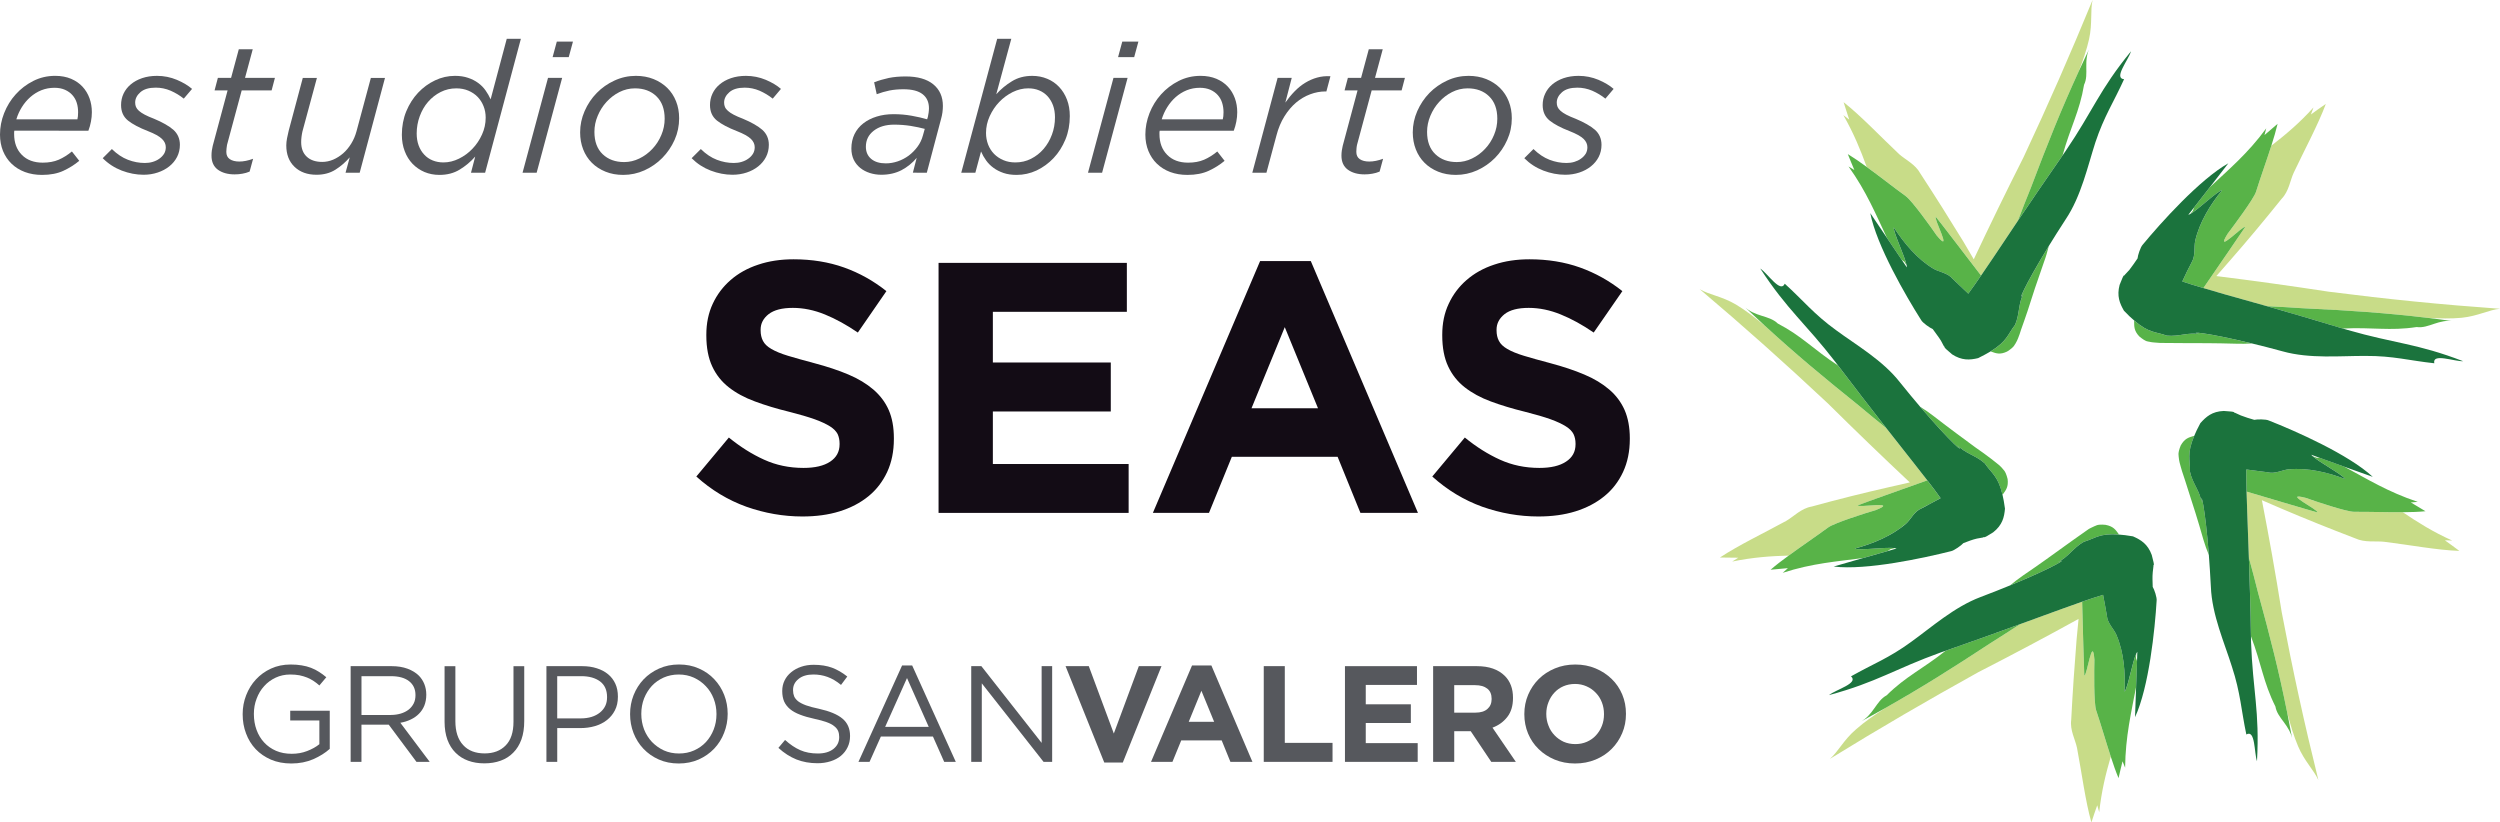 <?xml version="1.0" encoding="utf-8"?>
<!-- Generator: Adobe Illustrator 16.0.0, SVG Export Plug-In . SVG Version: 6.00 Build 0)  -->
<!DOCTYPE svg PUBLIC "-//W3C//DTD SVG 1.1//EN" "http://www.w3.org/Graphics/SVG/1.1/DTD/svg11.dtd">
<svg version="1.1" id="Capa_1" xmlns="http://www.w3.org/2000/svg" xmlns:xlink="http://www.w3.org/1999/xlink" x="0px" y="0px"
	 width="206.644px" height="67.983px" viewBox="0 0 206.644 67.983" enable-background="new 0 0 206.644 67.983"
	 xml:space="preserve">
<g>
	<g>
		<g>
			<path fill="none" d="M191.753,37.846c-0.424-0.156-0.703-0.258-0.703-0.258c0.02,0.035,0.058,0.072,0.098,0.109
				c0.112,0.045,0.225,0.098,0.334,0.139C191.55,37.832,191.646,37.836,191.753,37.846z"/>
			<path fill="#C8DC88" d="M202.087,44.66c0,0,0.289,0,0.609,0.021c-1.592-0.714-2.877-1.523-4.084-2.341
				c-1.305,0.011-2.713-0.041-4.014-0.034c-0.652,0-3.26-0.881-4.017-1.154c-2.069-0.525,1.146,1.023,0.957,1.199
				c-0.657-0.172-3.669-1.076-5.843-1.717c0.016,0.613,0.039,1.229,0.059,1.826c0.043,1.201,0.086,2.41,0.13,3.632
				c0.257,0.944,0.513,1.897,0.747,2.845c1.016,3.712,1.733,6.522,2.424,9.974c0.257,0.979,0.539,1.922,0.898,2.771
				c0.531,1.252,1.313,1.969,1.68,2.805c-1.174-4.74-2.107-9.012-3.032-13.884c-0.508-3.205-1.054-6.24-1.638-9.258l1.568,0.676
				c1.991,0.852,4.051,1.676,6.15,2.479c0.789,0.371,1.709,0.201,2.392,0.283c2.064,0.252,4.4,0.697,6.21,0.752
				C202.81,45.188,202.581,45.006,202.087,44.66z"/>
			<path fill="#58B348" d="M181.972,41.563c-0.086-0.949-0.748-1.582-0.955-2.59c0.033-0.98-0.279-1.443,0.346-2.93
				c-0.022,0-0.037,0-0.059,0c-0.408,0.121-0.729,0.209-1.051,0.779c-0.289,0.707-0.146,0.871-0.172,0.902
				c0.025,0.243,0.051,0.396,0.078,0.502c0.063,0.279,0.14,0.475,0.205,0.729c0.16,0.482,0.328,0.984,0.508,1.568
				c0.366,1.123,0.805,2.486,1.255,4.08c0.124,0.432,0.282,0.859,0.454,1.281C182.282,41.977,181.891,40.384,181.972,41.563z"/>
			<path fill="#58B348" d="M191.481,37.836c-0.109-0.041-0.222-0.094-0.334-0.139c0.521,0.496,2.474,1.525,2.707,1.902
				c-1.452-0.559-3.109-0.947-4.656-0.811c-0.51,0.039-1.155,0.414-1.77,0.246c-0.539-0.074-1.152-0.153-1.755-0.229
				c-0.005,0.582,0.005,1.202,0.022,1.828c2.174,0.641,5.186,1.545,5.843,1.717c0.188-0.176-3.026-1.725-0.957-1.199
				c0.757,0.273,3.364,1.154,4.017,1.154c1.301-0.007,2.709,0.045,4.014,0.034c0.664-0.005,1.299-0.026,1.872-0.082
				c-0.472-0.282-0.719-0.425-1.212-0.729c0,0,0.298-0.008,0.572-0.047c-2.436-0.807-4.199-1.898-6.074-2.908
				c-0.733-0.268-1.487-0.545-2.018-0.729C191.646,37.836,191.55,37.832,191.481,37.836z"/>
			<path fill="#58B348" d="M185.885,46.093c0.073,2.112,0.142,4.266,0.175,6.504c0.873,2.291,1.004,3.771,2.021,5.803
				c0.16,0.986,1.231,1.531,1.42,2.83c-0.15-0.813-0.298-1.572-0.445-2.318c-0.69-3.451-1.408-6.262-2.424-9.974
				C186.397,47.99,186.142,47.037,185.885,46.093z"/>
			<path fill="#1B733D" d="M185.885,46.093c-0.044-1.222-0.087-2.431-0.13-3.632c-0.02-0.598-0.043-1.213-0.059-1.826
				c-0.018-0.626-0.027-1.246-0.022-1.828c0.603,0.075,1.216,0.154,1.755,0.229c0.614,0.168,1.26-0.207,1.77-0.246
				c1.547-0.137,3.204,0.252,4.656,0.811c-0.233-0.377-2.186-1.406-2.707-1.902c-0.04-0.037-0.078-0.074-0.098-0.109
				c0,0,0.279,0.102,0.703,0.258c0.53,0.184,1.284,0.461,2.018,0.729c1.146,0.41,2.245,0.805,2.359,0.84
				c-1.99-1.852-6.416-3.803-8.598-4.66c-0.229-0.113-0.973-0.107-1.198-0.053c-0.366-0.104-0.784-0.233-1.12-0.367l-0.479-0.219
				c-0.224-0.031,0.267-0.078-0.925-0.149c-0.965,0.04-1.449,0.468-1.932,1.007c-0.223,0.411-0.389,0.756-0.516,1.07
				c-0.625,1.486-0.313,1.949-0.346,2.93c0.207,1.008,0.869,1.641,0.955,2.59c-0.081-1.179,0.311,0.414,0.609,4.322
				c0.059,0.781,0.117,1.648,0.166,2.607c0.083,2.32,1.137,4.669,1.744,6.622c0.711,2.164,0.759,3.568,1.188,5.594
				c0.754-0.447,0.641,1.516,0.881,2.211c0.231-4.139-0.345-5.787-0.494-9.891c0-0.145-0.006-0.289-0.006-0.432
				C186.026,50.358,185.958,48.205,185.885,46.093z"/>
		</g>
		<g>
			<path fill="none" d="M181.357,17.145c-0.286,0.367-0.478,0.611-0.478,0.611c0.043-0.01,0.097-0.035,0.16-0.068
				c0.074-0.082,0.15-0.172,0.216-0.26C181.276,17.355,181.312,17.259,181.357,17.145z"/>
			<path fill="#C8DC88" d="M184.128,19.324c-1.127,1.816,1.336-0.766,1.444-0.549c-0.37,0.559-2.163,3.168-3.445,5.035
				c0.584,0.176,1.179,0.342,1.757,0.516c1.158,0.318,2.316,0.646,3.486,0.98c0.984,0.049,1.971,0.102,2.947,0.17
				c3.902,0.188,6.822,0.377,10.388,0.801c0.958,0.051,1.892,0.072,2.768-0.01c1.354-0.139,2.28-0.672,3.171-0.744
				c-4.854-0.346-9.209-0.781-14.135-1.41c-3.207-0.49-6.264-0.914-9.311-1.295l1.13-1.287c1.433-1.635,2.839-3.324,4.261-5.094
				c0.609-0.617,0.711-1.543,1.008-2.17c0.896-1.893,2.014-3.965,2.65-5.675c-0.492,0.339-0.751,0.509-1.233,0.873
				c0,0,0.104-0.29,0.214-0.584c-1.166,1.298-2.332,2.267-3.482,3.159c-0.398,1.248-0.881,2.568-1.271,3.818
				C186.269,16.471,184.618,18.67,184.128,19.324z"/>
			<path fill="#58B348" d="M181.86,27.639c-0.92-0.217-1.729,0.205-2.758,0.102c-0.919-0.334-1.459-0.188-2.678-1.234
				c-0.008,0.025-0.014,0.047-0.023,0.07c0.01,0.412-0.018,0.756,0.426,1.229c0.582,0.49,0.768,0.418,0.801,0.436
				c0.24,0.063,0.381,0.055,0.492,0.072c0.297,0.035,0.514,0.035,0.764,0.035c0.514,0,1.039,0.012,1.641,0.012
				c1.188,0,2.618,0,4.279,0.049c0.443,0.02,0.891,0.004,1.338-0.02C182.343,27.461,180.718,27.355,181.86,27.639z"/>
			<path fill="#58B348" d="M181.256,17.428c-0.065,0.088-0.142,0.178-0.216,0.26c0.647-0.347,2.201-1.867,2.631-1.965
				c-0.98,1.203-1.879,2.67-2.219,4.174c-0.117,0.512,0.037,1.221-0.287,1.771c-0.268,0.494-0.521,1.037-0.783,1.598
				c0.549,0.189,1.141,0.368,1.745,0.545c1.282-1.867,3.075-4.477,3.445-5.035c-0.108-0.217-2.571,2.365-1.444,0.549
				c0.49-0.654,2.141-2.854,2.346-3.465c0.391-1.25,0.873-2.57,1.271-3.818c0.199-0.631,0.381-1.241,0.516-1.807
				c-0.439,0.369-0.643,0.557-1.084,0.93c0,0,0.079-0.28,0.145-0.557c-1.521,2.084-3.117,3.41-4.669,4.875
				c-0.468,0.608-0.952,1.223-1.295,1.662C181.312,17.259,181.276,17.355,181.256,17.428z"/>
			<path fill="#58B348" d="M187.37,25.307c2.047,0.584,4.131,1.193,6.281,1.85c2.428-0.127,3.885,0.217,6.104-0.125
				c0.99,0.145,1.834-0.703,3.137-0.475c-0.768-0.104-1.488-0.195-2.187-0.279c-3.565-0.424-6.485-0.613-10.388-0.801
				C189.341,25.408,188.354,25.355,187.37,25.307z"/>
			<path fill="#1B733D" d="M193.651,27.156c-2.15-0.656-4.234-1.266-6.281-1.85c-1.17-0.334-2.328-0.662-3.486-0.98
				c-0.578-0.174-1.173-0.34-1.757-0.516c-0.604-0.177-1.196-0.355-1.745-0.545c0.262-0.561,0.516-1.104,0.783-1.598
				c0.324-0.551,0.17-1.26,0.287-1.771c0.34-1.504,1.238-2.971,2.219-4.174c-0.43,0.098-1.983,1.618-2.631,1.965
				c-0.063,0.033-0.117,0.059-0.16,0.068c0,0,0.191-0.244,0.478-0.611c0.343-0.439,0.827-1.054,1.295-1.662
				c0.749-0.959,1.468-1.889,1.538-1.986c-2.357,1.324-5.607,4.945-7.086,6.738c-0.172,0.18-0.406,0.883-0.419,1.125
				c-0.224,0.332-0.468,0.682-0.683,0.957l-0.361,0.389c-0.121,0.213,0-0.287-0.439,0.842c-0.243,0.922,0.004,1.52,0.359,2.137
				c0.324,0.34,0.605,0.609,0.863,0.822c1.219,1.047,1.759,0.9,2.678,1.234c1.029,0.104,1.838-0.318,2.758-0.102
				c-1.143-0.283,0.482-0.178,4.281,0.75c0.764,0.184,1.607,0.4,2.547,0.656c2.241,0.627,4.783,0.363,6.842,0.375
				c2.288-0.012,3.631,0.389,5.683,0.607c-0.188-0.865,1.64-0.139,2.387-0.17c-3.847-1.482-5.618-1.449-9.562-2.586
				C193.908,27.229,193.784,27.191,193.651,27.156z"/>
		</g>
		<g>
			<path fill="none" d="M176.643,54.653c0.015-0.471,0.025-0.781,0.025-0.781c-0.025,0.033-0.054,0.084-0.084,0.143
				c-0.007,0.123-0.021,0.246-0.028,0.369C176.584,54.452,176.614,54.546,176.643,54.653z"/>
			<path fill="#C8DC88" d="M173.118,54.528c-0.157-2.137-0.619,1.4-0.836,1.303c-0.037-0.689-0.113-3.836-0.178-6.098
				c-0.57,0.201-1.149,0.404-1.723,0.615c-1.125,0.408-2.268,0.826-3.41,1.242c-0.818,0.535-1.636,1.063-2.461,1.578
				c-3.223,2.115-5.667,3.656-8.699,5.369c-0.867,0.559-1.698,1.127-2.401,1.752c-1.044,0.893-1.476,1.865-2.161,2.441
				c4.162-2.561,7.93-4.756,12.262-7.162c2.877-1.475,5.608-2.926,8.297-4.41l-0.162,1.701c-0.172,2.148-0.328,4.354-0.444,6.635
				c-0.124,0.852,0.343,1.651,0.479,2.332c0.392,2.057,0.688,4.389,1.189,6.156c0.185-0.572,0.281-0.854,0.482-1.421
				c0,0,0.08,0.291,0.164,0.575c0.184-1.734,0.547-3.199,0.955-4.592c-0.408-1.242-0.797-2.608-1.214-3.846
				C173.063,58.077,173.099,55.339,173.118,54.528z"/>
			<path fill="#58B348" d="M176.556,54.384c0.008-0.123,0.021-0.246,0.028-0.369c-0.319,0.664-0.688,2.82-0.976,3.162
				c0.087-1.553-0.055-3.271-0.662-4.686c-0.193-0.49-0.754-0.963-0.795-1.615c-0.088-0.527-0.205-1.131-0.314-1.711
				c-0.564,0.174-1.143,0.363-1.732,0.568c0.064,2.262,0.141,5.408,0.178,6.098c0.217,0.098,0.679-3.439,0.836-1.303
				c-0.02,0.811-0.056,3.549,0.14,4.172c0.417,1.237,0.806,2.604,1.214,3.846c0.203,0.631,0.414,1.234,0.64,1.773
				c0.122-0.564,0.2-0.841,0.33-1.393c0,0,0.112,0.268,0.214,0.531c0.025-2.584,0.518-4.611,0.914-6.713
				c0.025-0.76,0.053-1.537,0.073-2.092C176.614,54.546,176.584,54.452,176.556,54.384z"/>
			<path fill="#58B348" d="M170.066,46.468c0.881-0.382,1.282-1.188,2.179-1.685c0.937-0.279,1.285-0.721,2.881-0.6
				c-0.004-0.023-0.012-0.045-0.02-0.066c-0.241-0.334-0.424-0.611-1.064-0.735c-0.759-0.08-0.848,0.12-0.9,0.104
				c-0.236,0.096-0.346,0.176-0.473,0.229c-0.224,0.146-0.396,0.288-0.615,0.433c-0.408,0.276-0.845,0.604-1.338,0.951
				c-0.967,0.697-2.111,1.532-3.486,2.463c-0.37,0.25-0.73,0.533-1.081,0.824C169.774,46.898,171.153,46.021,170.066,46.468z"/>
			<path fill="#58B348" d="M166.972,51.591c-1.994,0.73-4.029,1.463-6.152,2.199c-1.91,1.52-3.275,2.1-4.875,3.684
				c-0.892,0.473-1.076,1.645-2.24,2.232c0.742-0.402,1.438-0.791,2.107-1.168c3.032-1.713,5.477-3.254,8.699-5.369
				C165.336,52.653,166.153,52.126,166.972,51.591z"/>
			<path fill="#1B733D" d="M177.938,48.512c-0.011-0.398-0.036-0.836,0.003-1.209l0.059-0.514c-0.033-0.221,0.167,0.229-0.141-0.916
				c-0.332-0.91-0.894-1.248-1.551-1.539c-0.46-0.08-0.846-0.127-1.182-0.15c-1.596-0.121-1.944,0.32-2.881,0.6
				c-0.896,0.496-1.298,1.303-2.179,1.685c1.087-0.446-0.292,0.431-3.918,1.919c-0.724,0.296-1.534,0.62-2.435,0.96
				c-2.184,0.82-4.08,2.518-5.744,3.711c-1.84,1.346-3.176,1.83-4.969,2.846c0.663,0.58-1.241,1.084-1.822,1.553
				c3.998-1.082,5.395-2.143,9.25-3.533c0.131-0.049,0.258-0.088,0.391-0.133c2.123-0.736,4.158-1.469,6.152-2.199
				c1.143-0.416,2.285-0.834,3.41-1.242c0.573-0.211,1.152-0.414,1.723-0.615c0.59-0.205,1.168-0.395,1.732-0.568
				c0.109,0.58,0.227,1.184,0.314,1.711c0.041,0.652,0.602,1.125,0.795,1.615c0.607,1.414,0.749,3.133,0.662,4.686
				c0.287-0.342,0.656-2.498,0.976-3.162c0.03-0.059,0.059-0.109,0.084-0.143c0,0-0.011,0.311-0.025,0.781
				c-0.021,0.555-0.048,1.332-0.073,2.092c-0.047,1.225-0.087,2.406-0.092,2.535c1.152-2.475,1.648-7.291,1.785-9.619
				C178.304,49.405,178.062,48.696,177.938,48.512z"/>
		</g>
		<g>
			<path fill="none" d="M156.022,45.55c0.449-0.132,0.739-0.214,0.739-0.214c-0.036-0.016-0.089-0.029-0.142-0.033
				c-0.123,0.029-0.239,0.055-0.355,0.086C156.21,45.43,156.124,45.484,156.022,45.55z"/>
			<path fill="#C8DC88" d="M155.05,42.164c1.988-0.797-1.523-0.162-1.482-0.396c0.625-0.248,3.605-1.3,5.738-2.063
				c-0.371-0.482-0.754-0.961-1.122-1.436c-0.755-0.951-1.506-1.912-2.271-2.886c-0.756-0.606-1.51-1.222-2.244-1.841
				c-2.996-2.408-5.225-4.26-7.813-6.637c-0.785-0.646-1.569-1.252-2.359-1.729c-1.18-0.697-2.242-0.809-3.004-1.275
				c3.715,3.145,6.982,6.059,10.592,9.441c2.305,2.285,4.541,4.434,6.775,6.533l-1.676,0.382c-2.107,0.481-4.25,1.011-6.436,1.614
				c-0.861,0.141-1.501,0.84-2.096,1.18c-1.828,1-3.955,2.016-5.484,3.031c0.613,0,0.899,0.016,1.514,0.018
				c0,0-0.254,0.166-0.502,0.316c1.705-0.35,3.209-0.455,4.666-0.493c1.062-0.778,2.234-1.569,3.285-2.339
				C151.655,43.219,154.266,42.384,155.05,42.164z"/>
			<path fill="#58B348" d="M156.265,45.389c0.116-0.031,0.232-0.057,0.355-0.086c-0.722-0.102-2.902,0.215-3.312,0.043
				c1.498-0.408,3.079-1.057,4.251-2.072c0.377-0.336,0.678-1.025,1.281-1.26c0.478-0.264,1.029-0.557,1.563-0.838
				c-0.336-0.475-0.707-0.975-1.098-1.471c-2.133,0.763-5.113,1.814-5.738,2.063c-0.041,0.234,3.471-0.4,1.482,0.396
				c-0.784,0.22-3.395,1.055-3.918,1.422c-1.051,0.77-2.224,1.561-3.285,2.339c-0.538,0.39-1.049,0.782-1.495,1.168
				c0.571-0.058,0.858-0.083,1.433-0.132c0,0-0.222,0.197-0.428,0.387c2.443-0.795,4.51-0.939,6.625-1.219
				c0.741-0.213,1.506-0.43,2.041-0.579C156.124,45.484,156.21,45.43,156.265,45.389z"/>
			<path fill="#58B348" d="M161.776,36.771c0.627,0.709,1.528,0.852,2.279,1.528c0.557,0.827,1.088,1.015,1.458,2.575
				c0.019-0.012,0.036-0.023,0.054-0.034c0.251-0.349,0.454-0.604,0.378-1.241c-0.185-0.754-0.394-0.789-0.384-0.82
				c-0.16-0.203-0.281-0.289-0.367-0.373c-0.221-0.188-0.395-0.303-0.595-0.471c-0.396-0.293-0.83-0.631-1.327-0.961
				c-0.958-0.709-2.118-1.553-3.426-2.568c-0.355-0.281-0.738-0.537-1.13-0.783C161.263,36.611,162.54,37.678,161.776,36.771z"/>
			<path fill="#58B348" d="M155.913,35.384c-1.307-1.671-2.627-3.378-3.979-5.166c-2.025-1.327-3.004-2.448-4.986-3.476
				c-0.729-0.709-1.91-0.524-2.831-1.457c0.606,0.572,1.181,1.104,1.739,1.621c2.588,2.377,4.816,4.229,7.813,6.637
				C154.403,34.162,155.157,34.777,155.913,35.384z"/>
			<path fill="#1B733D" d="M164.056,38.3c-0.751-0.677-1.652-0.819-2.279-1.528c0.764,0.906-0.514-0.16-3.06-3.148
				c-0.505-0.592-1.062-1.26-1.661-2.008c-1.426-1.836-3.641-3.104-5.296-4.328c-1.833-1.326-2.694-2.441-4.237-3.838
				c-0.348,0.814-1.412-0.852-2.027-1.256c2.258,3.459,3.703,4.481,6.214,7.727c0.076,0.102,0.149,0.195,0.226,0.298
				c1.352,1.788,2.672,3.495,3.979,5.166c0.765,0.974,1.516,1.935,2.271,2.886c0.368,0.475,0.751,0.953,1.122,1.436
				c0.391,0.496,0.762,0.996,1.098,1.471c-0.533,0.281-1.085,0.574-1.563,0.838c-0.604,0.234-0.904,0.924-1.281,1.26
				c-1.172,1.016-2.753,1.664-4.251,2.072c0.409,0.172,2.59-0.145,3.312-0.043c0.053,0.004,0.105,0.018,0.142,0.033
				c0,0-0.29,0.082-0.739,0.214c-0.535,0.149-1.3,0.366-2.041,0.579c-1.174,0.339-2.295,0.662-2.42,0.699
				c2.704,0.33,7.445-0.703,9.72-1.275c0.235-0.049,0.849-0.479,1.003-0.662c0.36-0.139,0.77-0.297,1.111-0.373l0.519-0.093
				c0.188-0.136-0.163,0.218,0.831-0.425c0.764-0.6,0.916-1.244,0.977-1.959c-0.061-0.459-0.132-0.838-0.208-1.166
				C165.144,39.314,164.612,39.127,164.056,38.3z"/>
		</g>
		<g>
			<path fill="none" d="M157.183,21.463c0.257,0.381,0.43,0.637,0.43,0.637c0.005-0.043-0.006-0.1-0.013-0.162
				c-0.063-0.097-0.124-0.201-0.19-0.303C157.351,21.602,157.27,21.537,157.183,21.463z"/>
			<path fill="#C8DC88" d="M160.095,19.48c1.382,1.635-0.316-1.498-0.072-1.541c0.432,0.529,2.346,3.041,3.727,4.838
				c0.346-0.504,0.691-1.018,1.031-1.518c0.66-0.992,1.336-2.001,2.014-3.012c0.35-0.914,0.708-1.838,1.081-2.746
				c1.382-3.656,2.463-6.367,3.956-9.623c0.346-0.896,0.652-1.781,0.846-2.641c0.291-1.334,0.086-2.375,0.291-3.238
				c-1.855,4.504-3.605,8.509-5.705,12.992c-1.465,2.892-2.811,5.67-4.117,8.443l-0.863-1.47c-1.128-1.845-2.304-3.71-3.553-5.625
				c-0.406-0.759-1.25-1.146-1.76-1.604c-1.518-1.432-3.131-3.144-4.583-4.289c0.19,0.58,0.269,0.865,0.465,1.441
				c0,0-0.229-0.18-0.487-0.373c0.865,1.514,1.432,2.91,1.93,4.279c1.061,0.764,2.166,1.646,3.222,2.41
				C158.042,16.578,159.646,18.82,160.095,19.48z"/>
			<path fill="#58B348" d="M157.409,21.635c0.066,0.102,0.127,0.206,0.19,0.303c-0.13-0.715-1.097-2.689-1.063-3.136
				c0.85,1.302,1.949,2.626,3.287,3.417c0.442,0.264,1.179,0.338,1.574,0.828c0.402,0.379,0.854,0.811,1.295,1.229
				c0.346-0.467,0.699-0.979,1.057-1.498c-1.381-1.797-3.295-4.309-3.727-4.838c-0.244,0.043,1.454,3.176,0.072,1.541
				c-0.449-0.66-2.053-2.902-2.579-3.275c-1.056-0.764-2.161-1.646-3.222-2.41c-0.536-0.395-1.062-0.756-1.559-1.059
				c0.21,0.531,0.33,0.807,0.543,1.318c0,0-0.231-0.143-0.485-0.295c1.493,2.074,2.274,3.996,3.185,5.916
				c0.436,0.646,0.891,1.316,1.205,1.787C157.27,21.537,157.351,21.602,157.409,21.635z"/>
			<path fill="#58B348" d="M167.294,24.221c-0.482,0.801-0.33,1.701-0.734,2.637c-0.614,0.783-0.632,1.328-2.003,2.178
				c0.021,0.015,0.038,0.027,0.058,0.039c0.377,0.133,0.699,0.262,1.285-0.016c0.66-0.412,0.625-0.613,0.67-0.617
				c0.135-0.219,0.186-0.357,0.234-0.469c0.106-0.257,0.168-0.455,0.248-0.709c0.176-0.469,0.344-0.992,0.541-1.553
				c0.355-1.145,0.805-2.484,1.359-4.059c0.16-0.426,0.281-0.865,0.396-1.314C167.294,23.688,166.679,25.216,167.294,24.221z"/>
			<path fill="#58B348" d="M166.794,18.248c1.188-1.762,2.406-3.555,3.691-5.398c0.647-2.346,1.409-3.619,1.779-5.844
				c0.439-0.887-0.113-1.963,0.504-3.133c-0.334,0.695-0.643,1.361-0.938,2.006c-1.493,3.256-2.574,5.967-3.956,9.623
				C167.502,16.41,167.144,17.334,166.794,18.248z"/>
			<path fill="#1B733D" d="M176.146,4.238c-2.629,3.207-3.127,4.896-5.43,8.277c-0.078,0.113-0.154,0.225-0.23,0.334
				c-1.285,1.844-2.504,3.637-3.691,5.398c-0.678,1.011-1.354,2.02-2.014,3.012c-0.34,0.5-0.686,1.014-1.031,1.518
				c-0.357,0.52-0.711,1.031-1.057,1.498c-0.441-0.418-0.893-0.85-1.295-1.229c-0.396-0.49-1.132-0.564-1.574-0.828
				c-1.338-0.791-2.438-2.115-3.287-3.417c-0.033,0.446,0.934,2.421,1.063,3.136c0.007,0.063,0.018,0.119,0.013,0.162
				c0,0-0.173-0.256-0.43-0.637c-0.314-0.471-0.77-1.141-1.205-1.787c-0.678-1.006-1.32-1.96-1.385-2.061
				c0.514,2.67,2.951,6.867,4.203,8.84c0.124,0.23,0.723,0.65,0.959,0.744c0.206,0.301,0.49,0.652,0.678,0.959l0.244,0.459
				c0.193,0.148-0.256-0.105,0.676,0.672c0.799,0.518,1.455,0.482,2.155,0.314c0.419-0.207,0.762-0.396,1.049-0.568
				c1.371-0.85,1.389-1.395,2.003-2.178c0.404-0.936,0.252-1.836,0.734-2.637c-0.615,0.995,0-0.533,2.054-3.883
				c0.409-0.662,0.868-1.398,1.394-2.203c1.291-1.919,1.831-4.43,2.459-6.369c0.723-2.166,1.518-3.33,2.371-5.216
				C174.673,6.475,175.938,4.949,176.146,4.238z"/>
		</g>
	</g>
	<g>
		<path fill="#56585D" d="M24.083,63.108c-0.627,0-1.186-0.107-1.682-0.316c-0.492-0.215-0.914-0.5-1.264-0.867
			c-0.351-0.373-0.617-0.803-0.8-1.299c-0.188-0.492-0.279-1.018-0.279-1.586v-0.023c0-0.541,0.097-1.059,0.29-1.553
			c0.192-0.494,0.459-0.93,0.807-1.303c0.348-0.377,0.762-0.676,1.246-0.898c0.486-0.225,1.029-0.336,1.623-0.336
			c0.33,0,0.635,0.023,0.909,0.07c0.274,0.041,0.53,0.111,0.769,0.201c0.239,0.094,0.461,0.201,0.668,0.338
			c0.206,0.127,0.406,0.279,0.602,0.443l-0.573,0.68c-0.152-0.139-0.31-0.26-0.478-0.371c-0.164-0.107-0.342-0.201-0.535-0.283
			c-0.191-0.076-0.401-0.139-0.633-0.188c-0.229-0.041-0.482-0.064-0.764-0.064c-0.438,0-0.838,0.088-1.203,0.258
			c-0.374,0.177-0.691,0.408-0.953,0.705c-0.266,0.291-0.473,0.633-0.621,1.033c-0.152,0.393-0.227,0.809-0.227,1.25v0.018
			c0,0.475,0.074,0.914,0.221,1.313c0.147,0.399,0.355,0.748,0.627,1.039c0.271,0.295,0.6,0.523,0.982,0.691
			c0.384,0.164,0.818,0.246,1.301,0.246c0.451,0,0.879-0.074,1.274-0.229c0.401-0.156,0.736-0.34,1.008-0.564v-1.961h-2.409v-0.807
			h3.268v3.154c-0.368,0.332-0.822,0.615-1.361,0.854C25.357,62.987,24.751,63.108,24.083,63.108z"/>
		<path fill="#56585D" d="M28.983,55.063h3.396c0.488,0,0.922,0.07,1.301,0.209c0.383,0.143,0.695,0.331,0.947,0.581
			c0.193,0.2,0.342,0.427,0.447,0.688c0.105,0.264,0.162,0.555,0.162,0.873v0.02c0,0.33-0.057,0.628-0.162,0.893
			c-0.105,0.256-0.254,0.482-0.445,0.672c-0.189,0.193-0.418,0.352-0.683,0.477c-0.262,0.125-0.548,0.215-0.856,0.266l2.428,3.232
			h-1.094l-2.293-3.076h-0.023h-2.231v3.076h-0.894V55.063z M32.31,59.097c0.289,0,0.563-0.041,0.811-0.113
			c0.248-0.074,0.464-0.182,0.645-0.32c0.183-0.141,0.32-0.309,0.426-0.512c0.1-0.195,0.15-0.426,0.15-0.684v-0.021
			c0-0.486-0.178-0.869-0.533-1.146c-0.354-0.273-0.848-0.41-1.49-0.41h-2.44v3.207H32.31z"/>
		<path fill="#56585D" d="M40.036,63.097c-0.492,0-0.938-0.072-1.341-0.221c-0.401-0.146-0.747-0.365-1.038-0.656
			c-0.293-0.287-0.514-0.648-0.674-1.073c-0.156-0.435-0.236-0.927-0.236-1.485v-4.598h0.893v4.545c0,0.855,0.213,1.514,0.639,1.973
			c0.424,0.465,1.019,0.693,1.78,0.693c0.729,0,1.31-0.219,1.739-0.66c0.43-0.436,0.645-1.086,0.645-1.953v-4.598h0.889v4.529
			c0,0.584-0.076,1.09-0.232,1.527c-0.16,0.439-0.385,0.805-0.676,1.094c-0.287,0.295-0.633,0.516-1.039,0.662
			C40.98,63.024,40.53,63.097,40.036,63.097z"/>
		<path fill="#56585D" d="M45.165,55.063h2.955c0.444,0,0.846,0.057,1.211,0.176c0.369,0.115,0.676,0.279,0.938,0.498
			c0.259,0.215,0.457,0.477,0.596,0.783c0.141,0.309,0.209,0.662,0.209,1.049v0.025c0,0.432-0.082,0.803-0.249,1.125
			c-0.163,0.32-0.386,0.588-0.667,0.807c-0.283,0.221-0.615,0.385-0.988,0.494s-0.774,0.162-1.195,0.162h-1.915v2.791h-0.894V55.063
			z M48.011,59.38c0.325,0,0.619-0.041,0.887-0.123c0.271-0.082,0.498-0.207,0.69-0.359c0.19-0.152,0.341-0.34,0.442-0.549
			c0.102-0.213,0.148-0.449,0.148-0.713v-0.023c0-0.566-0.192-0.998-0.578-1.289c-0.389-0.289-0.906-0.434-1.544-0.434h-1.998v3.49
			H48.011z"/>
		<path fill="#56585D" d="M56.103,63.108c-0.602,0-1.152-0.109-1.645-0.328c-0.492-0.217-0.914-0.512-1.272-0.889
			c-0.353-0.371-0.624-0.803-0.817-1.295c-0.193-0.496-0.287-1.014-0.287-1.557v-0.023c0-0.541,0.094-1.061,0.289-1.557
			c0.199-0.498,0.475-0.934,0.828-1.307c0.354-0.369,0.779-0.668,1.277-0.891c0.498-0.225,1.049-0.336,1.65-0.336
			s1.147,0.107,1.645,0.332c0.49,0.213,0.914,0.508,1.268,0.885c0.354,0.373,0.63,0.807,0.822,1.299
			c0.191,0.492,0.287,1.008,0.287,1.557c0.006,0,0.006,0.012,0,0.018c0,0.543-0.099,1.064-0.295,1.559
			c-0.192,0.502-0.469,0.936-0.822,1.309c-0.353,0.373-0.781,0.668-1.279,0.895C57.256,62.995,56.704,63.108,56.103,63.108z
			 M56.126,62.282c0.451,0,0.868-0.084,1.249-0.254c0.378-0.17,0.706-0.4,0.978-0.693c0.271-0.295,0.482-0.637,0.637-1.031
			c0.152-0.391,0.232-0.813,0.232-1.264v-0.023c0-0.449-0.08-0.875-0.232-1.268c-0.154-0.4-0.37-0.742-0.652-1.033
			c-0.279-0.297-0.606-0.528-0.987-0.705c-0.378-0.17-0.794-0.258-1.247-0.258c-0.451,0-0.867,0.086-1.248,0.252
			c-0.379,0.174-0.707,0.4-0.979,0.693c-0.271,0.297-0.484,0.641-0.64,1.033c-0.149,0.389-0.229,0.813-0.229,1.268v0.018
			c0,0.449,0.079,0.877,0.229,1.273c0.155,0.393,0.37,0.736,0.649,1.035c0.283,0.289,0.609,0.528,0.988,0.703
			C55.257,62.198,55.674,62.282,56.126,62.282z"/>
		<path fill="#56585D" d="M67.567,63.087c-0.627,0-1.207-0.105-1.729-0.309c-0.526-0.213-1.026-0.529-1.498-0.961l0.551-0.654
			c0.417,0.377,0.835,0.66,1.255,0.842c0.424,0.188,0.908,0.277,1.459,0.277c0.533,0,0.963-0.125,1.283-0.375
			c0.319-0.256,0.477-0.576,0.477-0.969v-0.02c0-0.184-0.027-0.346-0.086-0.492c-0.061-0.145-0.168-0.283-0.32-0.398
			c-0.146-0.129-0.357-0.236-0.625-0.334c-0.269-0.098-0.609-0.191-1.022-0.279c-0.452-0.098-0.846-0.211-1.181-0.342
			c-0.336-0.127-0.611-0.279-0.83-0.461s-0.381-0.395-0.488-0.631c-0.102-0.246-0.156-0.525-0.156-0.85v-0.023
			c0-0.309,0.063-0.598,0.192-0.859c0.127-0.264,0.31-0.49,0.544-0.682c0.232-0.193,0.508-0.346,0.824-0.453
			c0.314-0.111,0.66-0.164,1.039-0.164c0.578,0,1.084,0.082,1.518,0.24c0.435,0.164,0.854,0.406,1.26,0.73l-0.518,0.693
			c-0.369-0.305-0.742-0.525-1.115-0.66c-0.373-0.137-0.762-0.201-1.168-0.201c-0.52,0-0.932,0.123-1.23,0.369
			c-0.303,0.242-0.453,0.547-0.453,0.906v0.023c0,0.188,0.031,0.354,0.09,0.506c0.061,0.143,0.17,0.279,0.324,0.406
			c0.16,0.121,0.381,0.236,0.658,0.338c0.276,0.098,0.635,0.197,1.068,0.285c0.881,0.197,1.529,0.465,1.945,0.814
			c0.416,0.348,0.627,0.824,0.627,1.424v0.023c0,0.34-0.068,0.645-0.203,0.92c-0.132,0.277-0.317,0.512-0.553,0.71
			c-0.236,0.194-0.519,0.343-0.849,0.448C68.321,63.032,67.96,63.087,67.567,63.087z"/>
		<path fill="#56585D" d="M74.564,55.007h0.835l3.605,7.967h-0.959l-0.93-2.094h-4.304l-0.937,2.094h-0.917L74.564,55.007z
			 M76.767,60.081l-1.796-4.035l-1.806,4.035H76.767z"/>
		<path fill="#56585D" d="M80.28,55.063h0.838l4.981,6.342v-6.342h0.87v7.91h-0.711l-5.105-6.49v6.49H80.28V55.063z"/>
		<path fill="#56585D" d="M88.077,55.063h1.92l2.069,5.568l2.067-5.568h1.873l-3.197,7.965h-1.533L88.077,55.063z"/>
		<path fill="#56585D" d="M98.53,55.007h1.6l3.393,7.967h-1.82l-0.721-1.775h-3.344l-0.727,1.775h-1.77L98.53,55.007z
			 M100.358,59.661l-1.053-2.564l-1.047,2.564H100.358z"/>
		<path fill="#56585D" d="M104.46,55.063h1.738v6.342h3.946v1.568h-5.685V55.063z"/>
		<path fill="#56585D" d="M111.171,55.063h5.953v1.551h-4.234v1.602h3.727v1.545h-3.727v1.664h4.293v1.549h-6.012V55.063z"/>
		<path fill="#56585D" d="M118.458,55.063h3.62c1.001,0,1.767,0.271,2.303,0.803c0.452,0.451,0.679,1.053,0.679,1.805v0.027
			c0,0.639-0.156,1.16-0.471,1.564c-0.313,0.402-0.721,0.699-1.224,0.884l1.93,2.827h-2.031l-1.696-2.533h-0.025h-1.34v2.533h-1.744
			V55.063z M121.962,58.905c0.428,0,0.758-0.102,0.986-0.305c0.232-0.203,0.346-0.475,0.346-0.814v-0.023
			c0-0.379-0.121-0.659-0.363-0.846c-0.24-0.188-0.573-0.283-1.002-0.283h-1.727v2.271H121.962z"/>
		<path fill="#56585D" d="M130.19,63.108c-0.615,0-1.174-0.109-1.686-0.322c-0.511-0.215-0.955-0.504-1.326-0.871
			c-0.378-0.365-0.665-0.793-0.873-1.289c-0.203-0.492-0.307-1.018-0.307-1.586v-0.023c0-0.566,0.104-1.092,0.314-1.588
			c0.211-0.491,0.5-0.926,0.873-1.299c0.373-0.371,0.818-0.664,1.336-0.879c0.516-0.217,1.076-0.324,1.691-0.324
			c0.609,0,1.168,0.107,1.68,0.324c0.511,0.215,0.953,0.506,1.328,0.871c0.376,0.361,0.663,0.791,0.871,1.283
			c0.209,0.496,0.307,1.025,0.307,1.594v0.018c0,0.566-0.102,1.096-0.314,1.588c-0.208,0.492-0.5,0.93-0.873,1.303
			s-0.818,0.664-1.333,0.879C131.36,62.999,130.798,63.108,130.19,63.108z M130.214,61.505c0.34,0,0.664-0.063,0.957-0.192
			c0.294-0.13,0.543-0.304,0.751-0.534c0.206-0.225,0.37-0.482,0.487-0.783c0.117-0.297,0.173-0.615,0.173-0.955v-0.023
			c0-0.338-0.056-0.656-0.173-0.959s-0.281-0.564-0.5-0.789c-0.213-0.227-0.467-0.408-0.764-0.537
			c-0.29-0.131-0.612-0.199-0.955-0.199c-0.355,0-0.678,0.068-0.965,0.191c-0.292,0.127-0.541,0.305-0.749,0.533
			c-0.206,0.223-0.37,0.486-0.482,0.783c-0.12,0.297-0.181,0.617-0.181,0.959v0.018c0,0.344,0.061,0.662,0.181,0.962
			c0.112,0.304,0.279,0.563,0.495,0.79c0.213,0.227,0.467,0.406,0.754,0.541C129.532,61.438,129.858,61.505,130.214,61.505z"/>
	</g>
	<g>
		<path fill="#130C15" d="M66.325,42.691c-1.568,0-3.115-0.271-4.631-0.805c-1.519-0.549-2.895-1.378-4.137-2.498l2.689-3.223
			c0.944,0.77,1.914,1.381,2.91,1.83c0.99,0.453,2.084,0.682,3.257,0.682c0.952,0,1.684-0.172,2.206-0.518
			c0.519-0.344,0.779-0.819,0.779-1.434v-0.061c0-0.291-0.055-0.551-0.159-0.781c-0.112-0.221-0.317-0.438-0.62-0.633
			c-0.309-0.195-0.729-0.396-1.27-0.592c-0.545-0.192-1.246-0.401-2.109-0.619c-1.049-0.256-1.988-0.541-2.836-0.857
			c-0.852-0.311-1.569-0.703-2.158-1.164c-0.594-0.465-1.051-1.035-1.374-1.73c-0.322-0.686-0.489-1.545-0.489-2.568v-0.057
			c0-0.945,0.178-1.797,0.529-2.551c0.354-0.762,0.846-1.416,1.483-1.969c0.63-0.549,1.394-0.977,2.28-1.268
			c0.876-0.297,1.852-0.443,2.912-0.443c1.516,0,2.91,0.225,4.182,0.678c1.272,0.455,2.433,1.104,3.499,1.953l-2.361,3.424
			c-0.927-0.633-1.833-1.131-2.717-1.492c-0.886-0.362-1.777-0.547-2.658-0.547c-0.886,0-1.549,0.172-1.995,0.514
			c-0.445,0.35-0.666,0.775-0.666,1.283v0.063c0,0.334,0.066,0.627,0.195,0.869c0.125,0.248,0.358,0.473,0.693,0.666
			c0.336,0.197,0.789,0.387,1.373,0.564c0.582,0.174,1.316,0.383,2.194,0.615c1.049,0.278,1.98,0.586,2.801,0.934
			c0.813,0.343,1.501,0.761,2.062,1.24c0.559,0.482,0.988,1.047,1.27,1.693c0.287,0.65,0.427,1.43,0.427,2.336v0.059
			c0,1.025-0.186,1.934-0.554,2.729c-0.375,0.801-0.891,1.473-1.554,2.01c-0.668,0.543-1.462,0.957-2.382,1.244
			C68.471,42.555,67.452,42.691,66.325,42.691z"/>
		<path fill="#130C15" d="M77.579,21.729h15.564v4.045H82.067v4.189h9.748v4.049h-9.748v4.342H93.29v4.041H77.579V21.729z"/>
		<path fill="#130C15" d="M104.157,21.58h4.191l8.857,20.814h-4.756l-1.885-4.636h-8.744l-1.889,4.636h-4.637L104.157,21.58z
			 M108.943,33.746l-2.747-6.705l-2.75,6.705H108.943z"/>
		<path fill="#130C15" d="M127.156,42.691c-1.571,0-3.12-0.271-4.634-0.805c-1.516-0.549-2.89-1.378-4.134-2.498l2.691-3.223
			c0.939,0.77,1.912,1.381,2.902,1.83c0.997,0.453,2.082,0.682,3.263,0.682c0.947,0,1.678-0.172,2.199-0.518
			c0.527-0.344,0.787-0.819,0.787-1.434v-0.061c0-0.291-0.057-0.551-0.166-0.781c-0.109-0.221-0.314-0.438-0.621-0.633
			c-0.303-0.195-0.729-0.396-1.268-0.592c-0.538-0.192-1.246-0.401-2.112-0.619c-1.044-0.256-1.985-0.541-2.837-0.857
			c-0.842-0.311-1.559-0.703-2.147-1.164c-0.595-0.465-1.052-1.035-1.376-1.73c-0.325-0.686-0.49-1.545-0.49-2.568v-0.057
			c0-0.945,0.176-1.797,0.533-2.551c0.351-0.762,0.844-1.416,1.48-1.969c0.633-0.549,1.391-0.977,2.275-1.268
			c0.881-0.297,1.854-0.443,2.917-0.443c1.516,0,2.909,0.225,4.179,0.678c1.27,0.455,2.436,1.104,3.504,1.953l-2.369,3.424
			c-0.924-0.633-1.828-1.131-2.717-1.492c-0.883-0.362-1.771-0.547-2.655-0.547c-0.889,0-1.552,0.172-1.993,0.514
			c-0.439,0.35-0.665,0.775-0.665,1.283v0.063c0,0.334,0.065,0.627,0.195,0.869c0.124,0.248,0.358,0.473,0.693,0.666
			c0.333,0.197,0.79,0.387,1.374,0.564c0.576,0.174,1.313,0.383,2.198,0.615c1.044,0.278,1.97,0.586,2.79,0.934
			c0.818,0.343,1.506,0.761,2.064,1.24c0.566,0.482,0.982,1.047,1.27,1.693c0.282,0.65,0.432,1.43,0.432,2.336v0.059
			c0,1.025-0.189,1.934-0.559,2.729c-0.373,0.801-0.891,1.473-1.557,2.01c-0.668,0.543-1.459,0.957-2.379,1.244
			C129.304,42.555,128.278,42.691,127.156,42.691z"/>
	</g>
	<g>
		<path fill="#56585D" d="M1.183,10.805c-0.01,0.051-0.015,0.098-0.015,0.135c0,0.043,0,0.09,0,0.139
			c0,0.717,0.21,1.293,0.637,1.722c0.422,0.429,1.001,0.644,1.727,0.644c0.506,0,0.947-0.082,1.32-0.242
			c0.371-0.162,0.736-0.389,1.092-0.682l0.607,0.773c-0.387,0.322-0.823,0.596-1.313,0.824c-0.489,0.227-1.079,0.34-1.765,0.34
			c-0.515,0-0.99-0.08-1.416-0.239c-0.432-0.163-0.798-0.392-1.103-0.687c-0.302-0.289-0.538-0.645-0.706-1.051
			C0.083,12.068,0,11.617,0,11.123c0-0.596,0.111-1.184,0.34-1.768c0.229-0.58,0.546-1.102,0.957-1.554
			c0.406-0.454,0.892-0.825,1.447-1.106c0.554-0.283,1.16-0.426,1.82-0.426c0.495,0,0.933,0.084,1.311,0.244
			c0.378,0.162,0.693,0.377,0.947,0.654c0.251,0.271,0.444,0.591,0.576,0.953c0.13,0.361,0.195,0.748,0.195,1.152
			c0,0.262-0.025,0.521-0.076,0.779c-0.048,0.258-0.119,0.508-0.211,0.752H1.183z M6.398,9.863c0.018-0.078,0.035-0.164,0.043-0.256
			c0.01-0.092,0.015-0.201,0.015-0.334c0-0.271-0.035-0.531-0.111-0.773C6.269,8.254,6.149,8.047,5.986,7.863
			c-0.159-0.182-0.365-0.33-0.614-0.441C5.126,7.313,4.837,7.256,4.501,7.256c-0.381,0-0.746,0.068-1.084,0.203
			c-0.338,0.137-0.64,0.328-0.909,0.563C2.241,8.259,2.008,8.533,1.81,8.85C1.614,9.162,1.46,9.502,1.351,9.863H6.398z"/>
		<path fill="#56585D" d="M11.87,14.445c-0.607,0-1.206-0.117-1.806-0.344c-0.594-0.229-1.12-0.57-1.574-1.025l0.757-0.756
			c0.427,0.416,0.865,0.711,1.328,0.887c0.459,0.177,0.927,0.264,1.401,0.264c0.222,0,0.437-0.027,0.643-0.089
			c0.208-0.062,0.394-0.149,0.554-0.267c0.162-0.113,0.291-0.252,0.389-0.406c0.094-0.157,0.142-0.338,0.142-0.541
			c0-0.252-0.104-0.482-0.317-0.688c-0.213-0.209-0.6-0.426-1.166-0.646c-0.705-0.273-1.254-0.563-1.64-0.868
			c-0.384-0.312-0.574-0.735-0.574-1.282c0-0.336,0.066-0.648,0.203-0.941c0.14-0.295,0.335-0.549,0.595-0.766
			c0.256-0.217,0.568-0.391,0.939-0.518c0.365-0.125,0.779-0.189,1.234-0.189c0.576,0,1.121,0.112,1.637,0.326
			c0.519,0.219,0.936,0.471,1.26,0.752L15.19,8.152c-0.324-0.262-0.686-0.478-1.084-0.654c-0.4-0.17-0.81-0.254-1.236-0.254
			c-0.556,0-0.978,0.125-1.267,0.379c-0.287,0.252-0.43,0.537-0.43,0.859c0,0.135,0.023,0.252,0.068,0.358
			c0.044,0.108,0.125,0.212,0.241,0.319c0.117,0.105,0.277,0.211,0.478,0.318c0.201,0.107,0.46,0.221,0.774,0.34
			c0.707,0.295,1.24,0.602,1.6,0.914c0.355,0.322,0.536,0.735,0.536,1.24c0,0.361-0.079,0.697-0.233,1
			c-0.158,0.305-0.371,0.563-0.645,0.781c-0.271,0.217-0.595,0.389-0.955,0.508C12.675,14.382,12.286,14.445,11.87,14.445z"/>
		<path fill="#56585D" d="M19.391,14.414c-0.565,0-1.026-0.131-1.382-0.387c-0.352-0.26-0.527-0.646-0.527-1.162
			c0-0.143,0.008-0.281,0.027-0.422c0.021-0.144,0.047-0.275,0.076-0.394l1.229-4.579h-1.077l0.271-1.031h1.092l0.639-2.367h1.152
			l-0.638,2.367h2.471l-0.272,1.031h-2.473l-1.213,4.504c-0.018,0.092-0.033,0.189-0.041,0.295
			c-0.013,0.105-0.018,0.199-0.018,0.282c0,0.271,0.094,0.472,0.287,0.603c0.192,0.131,0.457,0.199,0.789,0.199
			c0.343,0,0.724-0.076,1.138-0.229l-0.29,1.061c-0.2,0.082-0.4,0.141-0.596,0.172C19.837,14.395,19.624,14.414,19.391,14.414z"/>
		<path fill="#56585D" d="M26.165,14.445c-0.757,0-1.363-0.219-1.818-0.654c-0.457-0.436-0.683-1.027-0.683-1.773
			c0-0.184,0.022-0.381,0.062-0.592c0.04-0.21,0.088-0.417,0.137-0.621l1.165-4.365h1.168l-1.198,4.43
			c-0.027,0.135-0.057,0.279-0.076,0.441c-0.021,0.158-0.027,0.307-0.027,0.438c0,0.516,0.154,0.916,0.461,1.203
			c0.308,0.287,0.734,0.431,1.283,0.431c0.302,0,0.602-0.063,0.9-0.187c0.297-0.127,0.572-0.305,0.828-0.525
			c0.252-0.221,0.473-0.49,0.666-0.803c0.192-0.311,0.337-0.651,0.438-1.026l1.183-4.401h1.168l-2.092,7.838l-1.168-0.004
			l0.348-1.271c-0.353,0.404-0.748,0.748-1.19,1.025C27.28,14.305,26.762,14.445,26.165,14.445z"/>
		<path fill="#56585D" d="M36.323,14.457c-0.443,0-0.855-0.08-1.236-0.239c-0.378-0.163-0.708-0.39-0.984-0.675
			c-0.277-0.289-0.496-0.639-0.65-1.047c-0.158-0.41-0.236-0.861-0.236-1.357c0-0.697,0.122-1.344,0.363-1.934
			c0.244-0.592,0.571-1.104,0.978-1.539c0.411-0.436,0.878-0.775,1.403-1.023c0.523-0.25,1.074-0.373,1.65-0.373
			c0.406,0,0.766,0.055,1.077,0.162C39,6.535,39.279,6.678,39.521,6.854c0.244,0.178,0.449,0.385,0.614,0.621
			c0.167,0.238,0.308,0.482,0.419,0.736l1.333-5.004h1.168l-2.956,11.07h-1.168l0.349-1.336c-0.37,0.424-0.8,0.783-1.28,1.076
			C37.517,14.313,36.961,14.457,36.323,14.457z M36.656,13.426c0.435,0,0.86-0.104,1.28-0.311c0.421-0.207,0.795-0.48,1.114-0.818
			c0.325-0.336,0.589-0.729,0.79-1.174c0.203-0.445,0.305-0.907,0.305-1.396c0-0.343-0.059-0.662-0.176-0.951
			c-0.117-0.295-0.279-0.551-0.492-0.77c-0.211-0.217-0.467-0.387-0.765-0.514c-0.3-0.127-0.63-0.189-0.995-0.189
			c-0.465,0-0.896,0.102-1.295,0.303c-0.401,0.203-0.746,0.475-1.039,0.813c-0.294,0.336-0.522,0.736-0.689,1.189
			c-0.166,0.455-0.252,0.928-0.252,1.426c0,0.361,0.053,0.689,0.16,0.984c0.106,0.291,0.259,0.545,0.457,0.756
			c0.195,0.215,0.432,0.377,0.703,0.486C36.034,13.371,36.334,13.426,36.656,13.426z"/>
		<path fill="#56585D" d="M45.297,6.439h1.168l-2.107,7.838h-1.165L45.297,6.439z M46.025,3.436h1.335l-0.35,1.287h-1.333
			L46.025,3.436z"/>
		<path fill="#56585D" d="M51.513,14.457c-0.536,0-1.023-0.088-1.461-0.266c-0.438-0.178-0.816-0.42-1.132-0.736
			c-0.312-0.313-0.551-0.682-0.718-1.112c-0.168-0.431-0.25-0.897-0.25-1.403c0-0.607,0.123-1.189,0.371-1.758
			c0.246-0.564,0.579-1.064,1-1.494c0.417-0.428,0.906-0.773,1.463-1.027c0.557-0.26,1.148-0.391,1.775-0.391
			c0.533,0,1.02,0.09,1.462,0.266c0.439,0.178,0.815,0.422,1.13,0.729c0.313,0.307,0.557,0.678,0.727,1.107
			c0.172,0.429,0.256,0.895,0.256,1.404c0,0.625-0.124,1.223-0.375,1.785c-0.254,0.568-0.595,1.064-1.019,1.496
			c-0.421,0.428-0.917,0.77-1.473,1.023C52.716,14.328,52.13,14.457,51.513,14.457z M51.589,13.396c0.434,0,0.855-0.097,1.26-0.295
			c0.402-0.195,0.762-0.459,1.076-0.795c0.313-0.332,0.561-0.713,0.741-1.15c0.183-0.43,0.274-0.879,0.274-1.342
			c0-0.799-0.229-1.416-0.684-1.857c-0.454-0.438-1.046-0.654-1.774-0.654c-0.452,0-0.884,0.105-1.288,0.309
			c-0.406,0.205-0.756,0.479-1.061,0.811c-0.305,0.332-0.546,0.715-0.727,1.148c-0.186,0.434-0.273,0.877-0.273,1.332
			c0,0.795,0.229,1.412,0.683,1.844C50.271,13.18,50.862,13.396,51.589,13.396z"/>
		<path fill="#56585D" d="M60.549,14.445c-0.606,0-1.206-0.117-1.803-0.344c-0.597-0.229-1.122-0.57-1.577-1.025l0.758-0.756
			c0.426,0.416,0.865,0.711,1.327,0.887c0.46,0.177,0.927,0.264,1.401,0.264c0.221,0,0.438-0.027,0.643-0.089
			c0.209-0.062,0.394-0.149,0.554-0.267c0.163-0.113,0.292-0.252,0.388-0.406c0.095-0.157,0.143-0.338,0.143-0.541
			c0-0.252-0.104-0.482-0.316-0.688c-0.214-0.209-0.603-0.426-1.166-0.646c-0.706-0.273-1.254-0.563-1.641-0.868
			c-0.383-0.312-0.574-0.735-0.574-1.282c0-0.336,0.066-0.648,0.203-0.941c0.138-0.295,0.334-0.549,0.595-0.766
			c0.257-0.217,0.569-0.391,0.939-0.518c0.366-0.125,0.78-0.189,1.233-0.189c0.574,0,1.123,0.112,1.639,0.326
			c0.516,0.219,0.934,0.471,1.256,0.752l-0.68,0.805c-0.325-0.262-0.686-0.478-1.084-0.654c-0.401-0.17-0.811-0.254-1.236-0.254
			c-0.557,0-0.979,0.125-1.268,0.379c-0.287,0.252-0.43,0.537-0.43,0.859c0,0.135,0.023,0.252,0.069,0.358
			c0.043,0.108,0.124,0.212,0.243,0.319c0.115,0.105,0.271,0.211,0.475,0.318c0.201,0.107,0.461,0.221,0.775,0.34
			c0.705,0.295,1.238,0.602,1.597,0.914c0.358,0.322,0.538,0.735,0.538,1.24c0,0.361-0.078,0.697-0.233,1
			c-0.157,0.305-0.373,0.563-0.646,0.781c-0.273,0.217-0.591,0.389-0.954,0.508C61.354,14.382,60.963,14.445,60.549,14.445z"/>
		<path fill="#56585D" d="M72.846,14.445c-0.335,0-0.649-0.051-0.95-0.146c-0.297-0.097-0.561-0.233-0.787-0.416
			c-0.229-0.185-0.408-0.409-0.541-0.677c-0.127-0.27-0.195-0.578-0.195-0.93c0-0.437,0.087-0.832,0.257-1.187
			c0.173-0.353,0.417-0.649,0.729-0.892c0.314-0.244,0.68-0.432,1.109-0.563c0.421-0.131,0.886-0.197,1.394-0.197
			c0.522,0,1.022,0.045,1.498,0.131c0.475,0.084,0.901,0.182,1.274,0.293l0.061-0.195c0.021-0.111,0.041-0.23,0.064-0.357
			c0.015-0.127,0.027-0.246,0.027-0.357c0-0.506-0.176-0.893-0.525-1.166c-0.348-0.271-0.873-0.408-1.582-0.408
			c-0.424,0-0.811,0.035-1.16,0.104c-0.348,0.072-0.698,0.174-1.051,0.305l-0.214-0.985c0.394-0.151,0.795-0.269,1.212-0.358
			c0.416-0.084,0.878-0.125,1.396-0.125c0.986,0,1.748,0.217,2.279,0.649C77.673,7.404,77.937,8,77.937,8.759
			c0,0.161-0.013,0.334-0.035,0.519c-0.025,0.191-0.066,0.375-0.117,0.557l-1.178,4.443l-1.153-0.004l0.317-1.224
			c-0.355,0.421-0.774,0.763-1.257,1.017C74.026,14.318,73.47,14.445,72.846,14.445z M73.224,13.504c0.333,0,0.66-0.059,0.985-0.168
			c0.323-0.111,0.622-0.268,0.903-0.473c0.277-0.209,0.519-0.453,0.725-0.734c0.211-0.279,0.357-0.592,0.449-0.934l0.152-0.543
			c-0.346-0.092-0.731-0.174-1.16-0.244c-0.432-0.067-0.887-0.105-1.371-0.105c-0.701,0-1.262,0.172-1.691,0.506
			c-0.432,0.336-0.645,0.777-0.645,1.32c0,0.424,0.146,0.758,0.439,1.006C72.305,13.382,72.708,13.504,73.224,13.504z"/>
		<path fill="#56585D" d="M84.032,14.457c-0.403,0-0.764-0.051-1.076-0.157c-0.314-0.108-0.592-0.245-0.836-0.427
			c-0.238-0.174-0.446-0.379-0.611-0.613c-0.168-0.232-0.307-0.479-0.419-0.74l-0.47,1.758h-1.166l2.971-11.07h1.166l-1.242,4.58
			c0.385-0.424,0.818-0.785,1.299-1.074c0.477-0.295,1.035-0.443,1.676-0.443c0.441,0,0.855,0.08,1.233,0.239
			c0.378,0.153,0.708,0.382,0.982,0.671c0.279,0.293,0.497,0.645,0.655,1.055c0.157,0.41,0.233,0.861,0.233,1.358
			c0,0.698-0.119,1.341-0.36,1.929c-0.246,0.592-0.568,1.107-0.98,1.543c-0.408,0.432-0.879,0.773-1.401,1.023
			C85.157,14.334,84.608,14.457,84.032,14.457z M83.927,13.426c0.464,0,0.896-0.098,1.295-0.301c0.4-0.203,0.748-0.475,1.037-0.811
			c0.293-0.34,0.523-0.732,0.691-1.186c0.168-0.447,0.252-0.924,0.252-1.43c0-0.367-0.055-0.695-0.16-0.988
			c-0.107-0.289-0.26-0.543-0.455-0.758c-0.197-0.211-0.43-0.373-0.698-0.482c-0.267-0.113-0.565-0.168-0.901-0.168
			c-0.437,0-0.863,0.105-1.282,0.309c-0.417,0.209-0.79,0.481-1.112,0.82c-0.324,0.338-0.586,0.73-0.789,1.176
			c-0.201,0.445-0.303,0.902-0.303,1.381c0,0.344,0.059,0.66,0.173,0.963c0.116,0.297,0.282,0.555,0.493,0.771
			c0.213,0.215,0.469,0.389,0.77,0.516C83.233,13.365,83.563,13.426,83.927,13.426z"/>
		<path fill="#56585D" d="M92.036,6.439h1.168l-2.107,7.838h-1.166L92.036,6.439z M92.765,3.436h1.333l-0.349,1.287h-1.332
			L92.765,3.436z"/>
		<path fill="#56585D" d="M95.856,10.805c-0.01,0.051-0.018,0.098-0.018,0.135c0,0.043,0,0.09,0,0.139
			c0,0.717,0.214,1.293,0.641,1.722c0.424,0.429,1,0.644,1.729,0.644c0.506,0,0.945-0.082,1.318-0.242
			c0.373-0.162,0.738-0.389,1.092-0.682l0.604,0.773c-0.383,0.322-0.82,0.596-1.31,0.824c-0.493,0.227-1.077,0.34-1.767,0.34
			c-0.516,0-0.988-0.08-1.418-0.239c-0.432-0.163-0.795-0.392-1.1-0.687c-0.301-0.289-0.535-0.645-0.703-1.051
			c-0.167-0.412-0.251-0.863-0.251-1.357c0-0.596,0.114-1.184,0.341-1.768c0.229-0.58,0.548-1.102,0.957-1.554
			c0.408-0.454,0.891-0.825,1.447-1.106c0.556-0.283,1.162-0.426,1.82-0.426c0.495,0,0.93,0.084,1.311,0.244
			c0.375,0.162,0.693,0.377,0.947,0.654c0.254,0.271,0.441,0.591,0.576,0.953c0.131,0.361,0.195,0.748,0.195,1.152
			c0,0.262-0.025,0.521-0.076,0.779c-0.049,0.258-0.119,0.508-0.211,0.752H95.856z M101.072,9.863
			c0.021-0.078,0.036-0.164,0.046-0.256s0.016-0.201,0.016-0.334c0-0.271-0.039-0.531-0.115-0.773
			c-0.076-0.246-0.195-0.453-0.357-0.637c-0.16-0.182-0.365-0.33-0.611-0.441c-0.25-0.109-0.541-0.166-0.871-0.166
			c-0.384,0-0.75,0.068-1.084,0.203c-0.341,0.137-0.643,0.328-0.912,0.563c-0.267,0.237-0.498,0.512-0.698,0.828
			c-0.196,0.313-0.351,0.652-0.462,1.014H101.072z"/>
		<path fill="#56585D" d="M105.604,6.439h1.168l-0.531,2.043c0.242-0.34,0.496-0.652,0.768-0.93c0.27-0.279,0.557-0.514,0.871-0.705
			c0.313-0.191,0.643-0.338,0.982-0.432c0.346-0.098,0.716-0.137,1.109-0.113l-0.335,1.256h-0.076c-0.421,0-0.846,0.078-1.265,0.236
			c-0.422,0.158-0.811,0.387-1.168,0.688c-0.355,0.303-0.68,0.684-0.963,1.141c-0.281,0.455-0.5,0.973-0.652,1.561l-0.832,3.094
			h-1.168L105.604,6.439z"/>
		<path fill="#56585D" d="M112.79,14.414c-0.563,0-1.025-0.131-1.379-0.387c-0.353-0.26-0.53-0.646-0.53-1.162
			c0-0.143,0.011-0.281,0.03-0.422c0.021-0.144,0.046-0.275,0.076-0.394l1.227-4.579h-1.074l0.271-1.031h1.092l0.638-2.367h1.153
			l-0.639,2.367h2.471l-0.271,1.031h-2.475l-1.212,4.504c-0.018,0.092-0.036,0.189-0.043,0.295
			c-0.011,0.105-0.015,0.199-0.015,0.282c0,0.271,0.094,0.472,0.286,0.603s0.454,0.199,0.787,0.199c0.345,0,0.726-0.076,1.14-0.229
			l-0.289,1.061c-0.201,0.082-0.4,0.141-0.6,0.172C113.239,14.395,113.024,14.414,112.79,14.414z"/>
		<path fill="#56585D" d="M120.339,14.457c-0.533,0-1.023-0.088-1.463-0.266c-0.437-0.178-0.817-0.42-1.129-0.736
			c-0.313-0.313-0.552-0.682-0.719-1.112c-0.168-0.431-0.252-0.897-0.252-1.403c0-0.607,0.125-1.189,0.373-1.758
			c0.249-0.564,0.582-1.064,1-1.494c0.42-0.428,0.91-0.773,1.463-1.027c0.557-0.26,1.148-0.391,1.775-0.391
			c0.533,0,1.023,0.09,1.463,0.266c0.438,0.178,0.814,0.422,1.129,0.729c0.313,0.307,0.557,0.678,0.727,1.107
			c0.172,0.429,0.256,0.895,0.256,1.404c0,0.625-0.124,1.223-0.378,1.785c-0.251,0.568-0.589,1.064-1.013,1.496
			c-0.424,0.428-0.917,0.77-1.473,1.023C121.542,14.328,120.956,14.457,120.339,14.457z M120.415,13.396
			c0.434,0,0.855-0.097,1.26-0.295c0.403-0.195,0.764-0.459,1.076-0.795c0.314-0.332,0.561-0.713,0.741-1.15
			c0.183-0.43,0.272-0.879,0.272-1.342c0-0.799-0.227-1.416-0.682-1.857c-0.454-0.438-1.045-0.654-1.771-0.654
			c-0.457,0-0.887,0.105-1.29,0.309c-0.406,0.205-0.757,0.479-1.062,0.811c-0.303,0.332-0.546,0.715-0.727,1.148
			c-0.182,0.434-0.273,0.877-0.273,1.332c0,0.795,0.229,1.412,0.686,1.844C119.097,13.18,119.688,13.396,120.415,13.396z"/>
		<path fill="#56585D" d="M129.376,14.445c-0.607,0-1.207-0.117-1.803-0.344c-0.598-0.229-1.123-0.57-1.578-1.025l0.758-0.756
			c0.426,0.416,0.867,0.711,1.328,0.887c0.459,0.177,0.926,0.264,1.4,0.264c0.221,0,0.438-0.027,0.646-0.089
			c0.206-0.062,0.392-0.149,0.551-0.267c0.163-0.113,0.292-0.252,0.392-0.406c0.094-0.157,0.139-0.338,0.139-0.541
			c0-0.252-0.104-0.482-0.314-0.688c-0.216-0.209-0.602-0.426-1.168-0.646c-0.709-0.273-1.254-0.563-1.638-0.868
			c-0.384-0.312-0.576-0.735-0.576-1.282c0-0.336,0.065-0.648,0.206-0.941c0.135-0.295,0.332-0.549,0.588-0.766
			c0.26-0.217,0.572-0.391,0.939-0.518c0.369-0.125,0.783-0.189,1.237-0.189c0.576,0,1.122,0.112,1.638,0.326
			c0.518,0.219,0.934,0.471,1.257,0.752l-0.681,0.805c-0.322-0.262-0.686-0.478-1.084-0.654c-0.401-0.17-0.811-0.254-1.236-0.254
			c-0.557,0-0.979,0.125-1.268,0.379c-0.284,0.252-0.432,0.537-0.432,0.859c0,0.135,0.023,0.252,0.068,0.358
			c0.049,0.108,0.127,0.212,0.244,0.319c0.117,0.105,0.274,0.211,0.478,0.318s0.462,0.221,0.774,0.34
			c0.705,0.295,1.238,0.602,1.6,0.914c0.355,0.322,0.535,0.735,0.535,1.24c0,0.361-0.078,0.697-0.232,1
			c-0.158,0.305-0.371,0.563-0.646,0.781c-0.272,0.217-0.592,0.389-0.954,0.508C130.181,14.382,129.789,14.445,129.376,14.445z"/>
	</g>
</g>
</svg>

